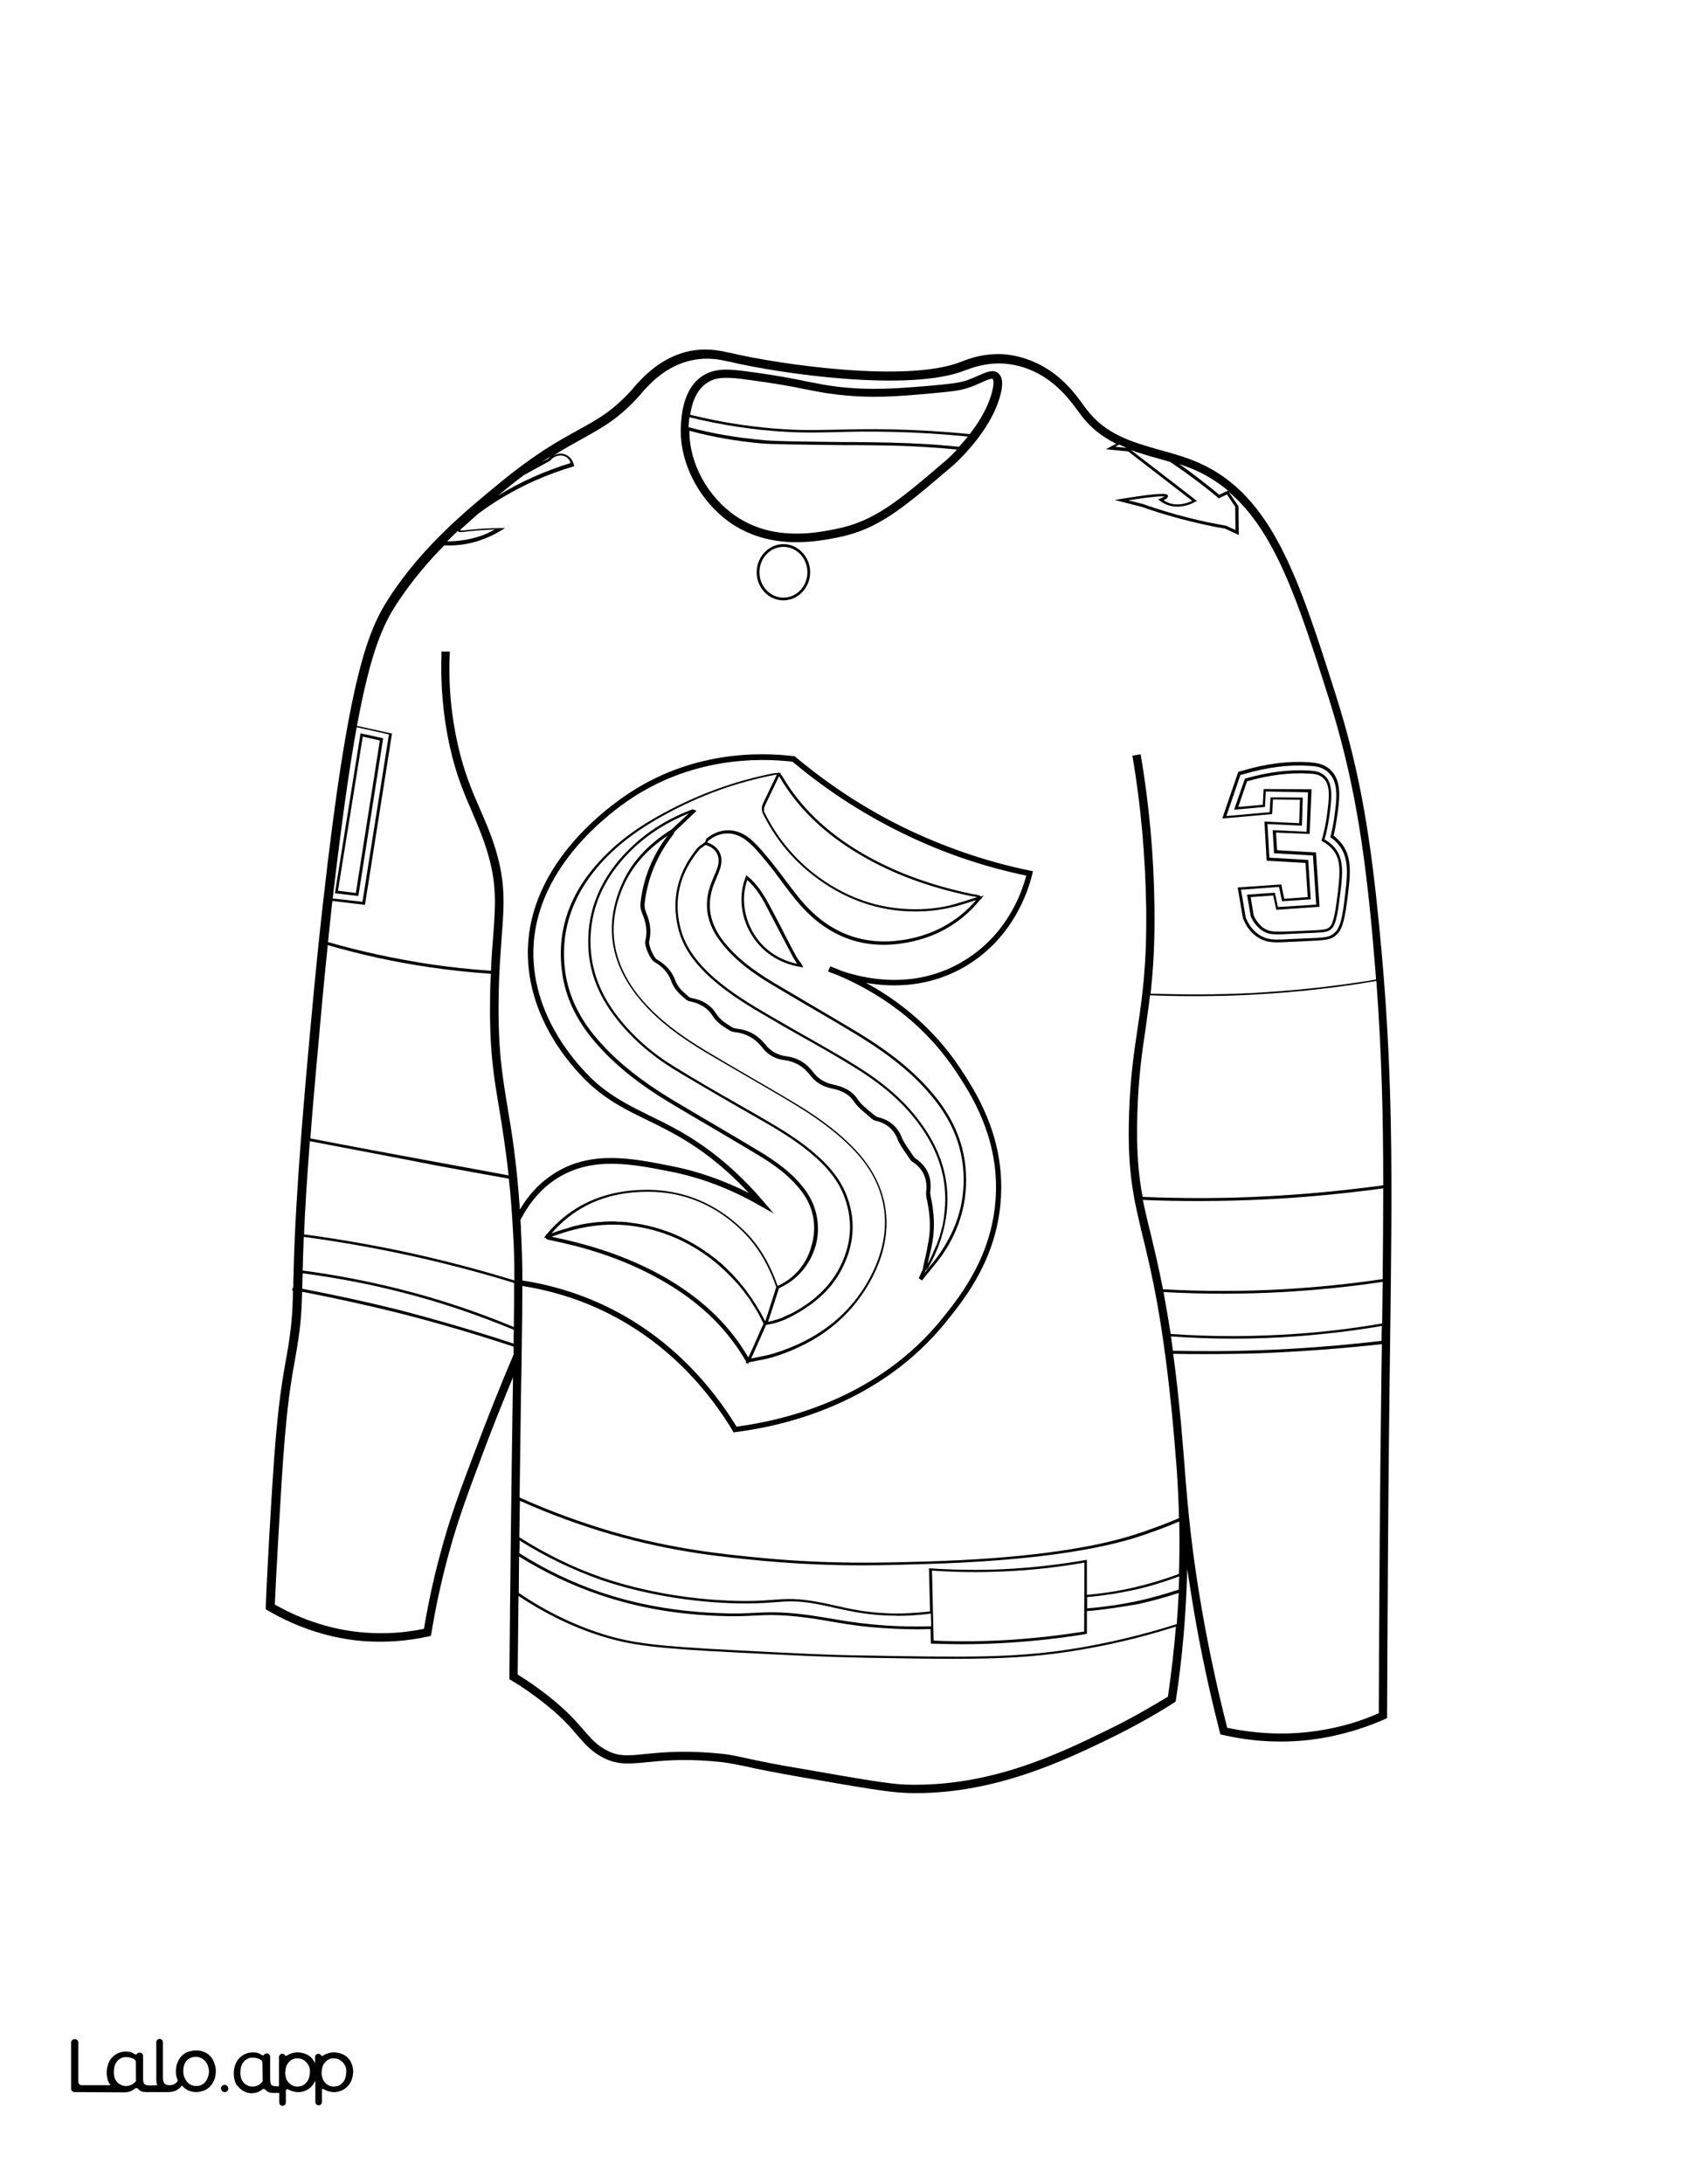 <?xml version="1.0" encoding="utf-8"?>
<!-- Generator: Adobe Illustrator 26.1.0, SVG Export Plug-In . SVG Version: 6.00 Build 0)  -->
<svg version="1.1" id="Layer_2" xmlns="http://www.w3.org/2000/svg" xmlns:xlink="http://www.w3.org/1999/xlink" x="0px" y="0px"
	 viewBox="0 0 612 792" style="enable-background:new 0 0 612 792;" xml:space="preserve">
<rect x="0" y="0" width="612" height="792" fill="#808080" stroke="none"/>
<style type="text/css">
	.st0{fill:#FFFFFF;}
	.st1{fill:#010101;}
</style>
<g id="black">
	<rect x="20.2" y="14.8" width="565.8" height="752.7"/>
</g>
<g id="color">
	<path class="st0" d="M132.4,328.1l-11.8-1.4c-0.1,0.5-0.1,1.1-0.2,1.6c-0.5,4.7-1,9.1-1.4,13.3c12.1,3.5,24.5,6.1,36.8,8
		c7.4,1.1,14.9,1.9,22.3,2.4c0.2-4.8,0.5-8.9,0.8-12.4c0.9-12,1.4-19.2-2.2-31c-1.6-5.3-3.5-9.6-5.4-14.1
		c-2.8-6.5-5.8-13.3-8.1-23.7c-2.5-11.2-3.5-22.9-3-34.6l3,0.1c-0.6,11.4,0.4,22.8,2.9,33.8c2.3,10.1,5.2,16.8,8,23.2
		c1.9,4.4,3.9,8.9,5.6,14.4c3.8,12.4,3.2,20.3,2.3,32.1c-0.4,6-1,12.8-1.1,21.9c-0.3,18.7,1.3,28,3.2,39.7
		c1.6,9.3,3.3,19.8,4.5,37.2c3.4-5.8,7.8-10.3,13.1-13.5c13.2-8,27.7-5.1,41.8-2.3c9.7,1.9,19.1,5.2,28.2,9.8c-2-2.1-4-4.1-6.1-6.1
		c-11.9-11.1-21.9-16-30.7-20.3c-6.8-3.3-13.2-6.4-19.6-11.9c-2.4-2-23.2-20.5-23.8-47.6c-0.7-30,24.3-50.6,35.1-58
		c23.5-16.3,48.6-16.1,61.4-14.5l0.3,0l0.2,0.2c13,10.9,27.3,20.1,42.6,27.2c13.6,6.3,27.9,11.1,42.6,14.1l1,0.2l-0.2,1
		c-1.6,6.6-7,22.9-23.6,33.1c-13.3,8.1-26.9,8.1-36.7,6.4c11.6,6.3,24.5,16.2,34.5,31.5c4.9,7.5,15.1,23,14.5,44.3
		c-0.6,23.1-13.1,38.6-19.9,47c-23.8,29.6-58.2,37.8-76.6,40.1l-0.6,0.1l-0.3-0.6c-8.4-14-23.8-33-49-44.4
		c-8.6-3.9-17.8-6.6-27.3-8.1c0,6.6-0.1,15.2-0.3,28.5l-0.2,11.3c-0.2,12.1-0.3,24.5-0.5,36.9c10.8,4.9,22.1,9,33.6,12.4
		c22.6,6.5,40.6,8.2,55.1,9.6c24,2.2,41.9,1.7,59.3,1.2c32.4-1,57.4-4.2,74.4-9.5c5.7-1.8,11.4-3.9,16.8-6.2
		c-0.1-5.9-0.4-11.7-0.8-17.5c0-0.5-0.1-0.9-0.1-1.4c-0.4-4.9-0.8-10-1.3-15.5c-3.5-37.1-7.8-55-11-68c-3.2-13.4-5.6-23-4.9-44
		c0.4-13.4,1.8-22.5,3.1-31.3c1.7-11.3,3.4-23.1,3.1-44c-0.3-18.3-1.9-36.8-5-54.8l3-0.5c3.1,18.2,4.8,36.8,5,55.3
		c0.2,13.5-0.5,23.3-1.4,31.5c12.1,0.4,24.3,0.4,36.4-0.2c15.2-0.8,30.4-2.4,45.4-4.9c-0.4-5.8-1-11.8-1.5-18
		c-2.9-30.6-6.6-55.5-15.8-84.5c-10.8-34-19.2-60.1-36.2-74.4l3.6,5.3l0.1,10.4l-4.9-2.3c-2.3-0.4-4.6-0.8-6.8-1.3
		c-7.9-1.7-15.8-3.9-23.5-6.6l-9.8-2.5l2.4-0.4c16.5-2.7,16.7-1.8,16.9-1.1c0.1,0.5-0.3,1-1.6,1.6c0.6,0.4,1.3,0.7,2,1
		c3.4,1.2,6.7,0,8.4-0.8l-23.2-17.9l-8.1-0.8l3.7-2c-4.8-2.4-9.2-5.6-12.9-10.6c-0.3-0.4-0.6-0.8-0.9-1.2
		c-2.7-3.7-7.7-10.6-16.2-14.5c-5-2.3-9.3-2.7-11.5-2.8c-6.3-0.2-11.1,1.7-13,2.4l-0.3,0.1c-20.1,8-67.3,1.2-85.7-3.2l-0.2,0
		c-2.5-0.6-7.2-1.7-13-0.5c-9.6,1.9-15.7,8.8-18.6,12.1l-0.3,0.4c-7.5,8.5-13.4,11.7-20.7,15.8c-3.2,1.8-6.8,3.7-11,6.4
		c1.5-0.9,3.4-1.1,4.9-0.3c2,1,2.6,3,2.7,3.6l0.1,0.5l-0.5,0.1c-4.7,1.4-9.3,3.1-13.8,5.1c-8.3,3.7-15.5,8.2-20.4,11.9
		c-2.1,1.8-4.2,3.7-6.4,5.7c-0.1,0.2-0.2,0.4-0.2,0.5c0.3,0,0.9-0.1,1.7-0.1c0.5-0.1,1.1-0.1,1.8-0.2c3.7-0.4,7.3-0.6,10.9-0.6
		l1.8,0l-1.5,0.9c-2.4,1.5-4.9,2.6-7.5,3.5c-3.7,1.3-7.6,1.9-11.6,1.9c-0.5,0-1,0-1.5,0c-6,6.1-11.9,13.1-17.1,21
		c-4.8,7.4-9.4,16.7-14.5,44.4l12.7,2.8L132.4,328.1z M449.2,279.9l1.7-0.5c8.5-2.5,16.6-3.5,24-3c2.5,0.2,5.4,0.5,7.8,2.8
		c4.2,4,3.3,10.5,2.3,17.4c-0.3,2.1-0.7,4.3-1.2,6.4c1,0.8,1.9,1.7,2.7,2.6c4.3,5.3,3.4,11.9,2.1,21.8c-1,7.6-2.1,10-3.7,11.5
		c-2.2,2-3.6,2-11.8,2.4l-4.5,0.2c-2.1,0.1-3.7,0.2-5,0.2c-2.8,0-4.8-0.3-7.1-1.7c-2.4-1.5-4.2-3.7-5.4-6.6l-0.2-0.4l-1.9-11.2
		l15.8-1.1l1.1,5.2l8.5-0.6l-0.8-12.4l-14.1-0.8l-0.8-14.2l12.6,0.6l0.3-8.5l-9.8-0.1l-0.3,5.3l-18.1,1.6L449.2,279.9z M284.2,217.7
		c-5.4,0-9.7-4.6-9.7-10.2s4.4-10.2,9.7-10.2s9.7,4.6,9.7,10.2S289.5,217.7,284.2,217.7z M247,154.5c0.2-3.3,0.6-13.3,7.7-18.1
		c4.8-3.2,10.4-2.5,16.4-1.7c10.7,1.4,16.7,2.6,21.5,3.6c3.7,0.7,6.8,1.4,11,1.9c12.6,1.5,22.8,0.6,34.6-0.4
		c6.3-0.6,9.4-0.9,12.3-1.8c1.6-0.6,3.1-1.2,4.4-1.8c3-1.3,5.4-2.4,7.2-0.9c1.5,1.2,1.8,3.4,1.1,6.8c-3.2,14.4-17.5,26.8-18.2,27.3
		c-17.6,15-26.4,22.6-41.2,25.5c-3.5,0.7-8.8,1.7-14.9,1.7c-7.3,0-15.7-1.5-23.6-6.8C253.7,181.8,246.3,167.7,247,154.5z"/>
	<path class="st0" d="M336.6,567.1c-7.6,0.2-15.4,0.5-23.7,0.5c-10.6,0-22.2-0.4-35.7-1.6c-14.6-1.4-32.7-3.1-55.3-9.6
		c-11.4-3.3-22.5-7.4-33.3-12.2c-0.1,4.4-0.1,8.8-0.2,13.2c9.5,6.1,19.6,11,29.9,14.6c6.4,2.2,23.6,7.5,46.2,8.4
		c7.6,0.3,12.3,0,16-0.3c5.1-0.4,8.9-0.6,16.3,0.8c2.1,0.4,4.1,0.8,6.2,1.3c5.4,1.2,11,2.5,19.1,2.8c5.1,0.2,10.2-0.1,15.3-0.7
		l-0.4-15.6l0.5,0c8.8,0.6,17.7,0.7,26.5,0.3c9.9-0.5,19.9-1.6,29.7-3.3l0.6-0.1l0,12.7c5.8-0.5,11.5-1.4,17.2-2.7
		c5.5-1.3,10.9-2.9,16.2-4.9c0-1.2,0.1-2.5,0.1-3.7c0.1-5.1,0.1-10.2,0-15.3c-5.4,2.3-11,4.3-16.6,6.1
		C394.2,562.9,369.1,566.1,336.6,567.1z"/>
	<path class="st0" d="M267,187.2c13.5,9.1,28.9,6.1,36.3,4.6c14-2.8,22.6-10.1,39.8-24.8c0.1,0,1.7-1.5,4.1-4
		c-3.3-0.3-6.7-0.6-10-0.8c-9.9-0.7-16.9-0.7-27.4-0.8l-3.7,0c-17.4-0.2-26.1-0.3-29.8-0.6c-8.9-0.8-17.7-2.3-26.2-4.6
		C250,167.9,256.7,180.2,267,187.2z"/>
	<path class="st0" d="M285.6,155.7c6.8,0.4,11.9,0.2,17.8,0.1c5.4-0.1,11.6-0.3,20.3-0.1c9.4,0.2,18.9,0.8,28.1,1.7
		c3.5-4.5,7-10.2,8.3-16.2c0.6-2.6,0.2-3.6,0-3.8c-0.4-0.3-2.6,0.6-4.1,1.3c-1.3,0.6-2.9,1.3-4.7,1.9c-3.2,1.1-6.5,1.4-13,2
		c-12,1.1-22.3,2-35.2,0.4c-4.3-0.5-7.5-1.2-11.2-1.9c-4.8-1-10.7-2.1-21.3-3.5c-2.8-0.4-5.2-0.6-7.2-0.6c-2.8,0-5,0.5-7,1.9
		c-4,2.7-5.5,7.7-6,11.5C262.2,153.3,274,155.1,285.6,155.7z"/>
	<path class="st0" d="M305.9,160.3l3.7,0c10.6,0.1,17.6,0.2,27.5,0.8c3.6,0.2,7.2,0.6,10.8,0.9c1-1.1,2.1-2.3,3.2-3.7
		c-9-0.9-18.2-1.5-27.4-1.7c-8.7-0.2-14.8-0.1-20.3,0.1c-5.9,0.1-11.1,0.3-17.9-0.1c-11.6-0.6-23.5-2.4-35.4-5.3
		c-0.2,1.3-0.2,2.5-0.3,3.2c0,0.1,0,0.3,0,0.4c8.5,2.3,17.4,3.8,26.3,4.6C279.9,160,288.6,160.1,305.9,160.3z"/>
	<path class="st0" d="M434.9,435.5c-6.8,0-13.5-0.1-20.3-0.4c0.8,3.9,1.7,7.8,2.8,12.1c1.3,5.5,2.9,12,4.5,20.3
		c14.4,0.8,29.1,0.8,43.5,0c12-0.7,24.2-1.9,36.2-3.7c0.1-11.7,0.2-22.5,0.2-32.9c-14.1,1.9-28.5,3.3-42.7,4
		C451.1,435.3,443,435.5,434.9,435.5z"/>
	<path class="st0" d="M447.2,485.4c-7.5,0-14.9-0.3-22.4-0.8c0.2,1.7,0.5,3.4,0.7,5.2c10.4,0.2,21,0.2,31.4-0.2
		c14.8-0.5,29.7-1.7,44.3-3.4c0-1.8,0-3.6,0.1-5.4c-10,1.7-20.1,2.9-30.2,3.7C463.2,485.1,455.2,485.4,447.2,485.4z"/>
	<polygon class="st0" points="129.1,323.8 137.8,268.5 131.6,267.1 122.6,323 	"/>
	<path class="st0" d="M131.5,327l9.6-60.7l-11.7-2.6c-2.7,14.8-5.5,34.7-8.7,62.1L131.5,327z M139,267.7l-9,57.2l-8.5-1l9.3-58
		L139,267.7z"/>
	<path class="st0" d="M443.9,469.1c-7.3,0-14.6-0.2-21.8-0.6c0.8,4.5,1.7,9.5,2.6,15.2c15.4,1.1,31,1,46.4-0.1
		c10.1-0.7,20.3-2,30.3-3.7c0.1-5.2,0.1-10.2,0.2-15.1c-11.9,1.8-24.1,3-36.1,3.7C458.3,468.9,451.1,469.1,443.9,469.1z"/>
	<path class="st0" d="M408.7,162.4c-0.9-0.4-1.8-0.8-2.7-1.2l-1.4,0.8L408.7,162.4z"/>
	<path class="st0" d="M475.1,302.4l-12.2-0.5l0.4,6.4l14.1,0.8l1.3,19.7l-15.7,1.1l-1.1-5.2l-8.2,0.6l1.1,6.6
		c0.9,2.1,2.2,3.7,3.9,4.8c2.1,1.3,3.9,1.2,9.9,1l4.5-0.2c7.4-0.3,8.2-0.4,9.3-1.4c0.4-0.4,1.5-1.4,2.5-9.1c1.3-10,1.8-15-1.3-18.8
		c-1-1.2-2.3-2.3-3.8-3.1l-0.4-0.2l0.1-0.4c0.8-2.7,1.4-5.5,1.8-8.3c0.8-6.1,1.6-11.4-1.2-14c-1.4-1.4-3.3-1.6-5.3-1.7
		c-6.8-0.4-14.4,0.5-22.4,2.8l-3.2,9.3l8.9-0.8l0.3-5.7l17.4,0.1L475.1,302.4z"/>
	<path class="st0" d="M200.2,165.2c-1.2,0.7-2.4,1.5-3.7,2.4l2.4-1.3C199.3,165.8,199.7,165.5,200.2,165.2z"/>
	<path class="st0" d="M173.9,194.5c1.9-0.6,3.8-1.5,5.6-2.5c-3,0.1-6,0.3-8.9,0.6c-0.7,0.1-1.3,0.1-1.8,0.2
		c-1.9,0.2-2.4,0.3-2.7-0.3c-1.3,1.2-2.6,2.5-3.9,3.8C166.2,196.3,170.1,195.7,173.9,194.5z"/>
	<path class="st0" d="M207,167.9c-0.2-0.7-0.8-1.9-2-2.4c-1.7-0.8-4-0.2-5.4,1.5l-0.1,0.1l-9.5,5.2c-2,1.5-4.2,3.2-6.5,5.1
		c-1,0.8-1.9,1.6-3,2.4c3.9-2.4,8.4-4.8,13.1-6.9C197.9,171,202.4,169.3,207,167.9z"/>
	<path class="st0" d="M453.8,360.7c-7,0.4-14.1,0.5-21.2,0.5c-5.1,0-10.3-0.1-15.4-0.3c-0.5,4.3-1.1,8.2-1.6,12
		c-1.3,8.7-2.6,17.7-3,30.9c-0.4,13.5,0.4,22.1,1.9,30.2c14.8,0.6,29.8,0.6,44.6-0.2c14.2-0.7,28.6-2.1,42.7-4
		c0-25.7-0.6-48.5-2.5-74.1C484.2,358.3,468.9,359.9,453.8,360.7z"/>
	<path class="st0" d="M442.3,179.4l3.2-1.5c-3.4-2.8-7.1-5.2-11.2-7.1c-2.1-1-4.3-1.8-6.5-2.5c0.7,0.5,1.5,1,2.2,1.5
		C434.2,172.9,438.3,176.1,442.3,179.4z"/>
	<ellipse class="st0" cx="284.2" cy="207.5" rx="8.7" ry="9.2"/>
	<path class="st0" d="M433.7,181.9c-1.5,0.9-5.6,2.7-9.9,1.3c-1.1-0.4-2.1-0.9-3-1.6l-0.7-0.5l0.8-0.3c0.8-0.4,1.3-0.6,1.5-0.8
		c-1-0.1-3.9,0-13.1,1.4l5.1,1.3c7.7,2.7,15.5,4.9,23.4,6.6c2.3,0.5,4.6,0.9,6.8,1.3l0.1,0l3.5,1.6l-0.1-8.5l-3-4.4l-3,1.4l-0.2-0.2
		c-4-3.4-8.3-6.6-12.6-9.7c-1.6-1.1-3.2-2.2-4.8-3.3c-1.4-0.4-2.8-0.8-4.2-1.2c-3.3-0.9-6.7-1.9-10-3.1l24,18.5L433.7,181.9z"/>
	<path class="st0" d="M472.3,299.4l-12.5-0.6l0.7,12.2l14.1,0.8l0.9,14.3l-10.4,0.7l-1.1-5.2l-13.8,1l1.7,10l0.1,0.3
		c1.1,2.7,2.8,4.8,5,6.2c2.1,1.3,4,1.6,6.6,1.6c1.3,0,2.9-0.1,4.9-0.2l4.6-0.2c7.8-0.3,9.2-0.4,11.1-2.1c1.4-1.3,2.5-3.5,3.4-10.8
		c1.2-9.6,2.1-16-1.9-21c-0.8-1-1.7-1.9-2.8-2.6l-0.3-0.2l0.1-0.3c0.5-2.2,1-4.4,1.3-6.6c0.9-6.6,1.8-12.8-2-16.5
		c-2.1-2.1-4.8-2.4-7.1-2.5c-7.3-0.5-15.2,0.5-23.7,3l-1.2,0.3l-5.1,14.9l15.7-1.4l0.3-5.4l11.7,0.1L472.3,299.4z M459.2,287
		l-0.3,5.6l-11.2,1l3.9-11.2l0.2-0.1c8.3-2.4,16-3.3,23-2.9c2.1,0.1,4.3,0.4,5.9,2c3.1,3,2.4,8.5,1.5,14.9c-0.4,2.7-0.9,5.4-1.7,8.1
		c1.5,0.8,2.8,1.9,3.8,3.1c3.5,4.4,2.8,10.1,1.5,19.6c-1,8.1-2.2,9.1-2.8,9.7c-1.4,1.3-2.5,1.3-10,1.6l-4.5,0.2
		c-2,0.1-3.6,0.2-4.9,0.2c-2.6,0-4-0.3-5.6-1.3c-1.8-1.2-3.3-3-4.3-5.3l0-0.1l-1.3-7.7l10.1-0.7l1.1,5.2l13.9-0.9l-1.2-17.8
		l-14.1-0.8l-0.5-8.4l12.3,0.6l0.5-14.3L459.2,287z"/>
	<path class="st0" d="M145.6,467.6c13.9,3.5,27.6,8.1,40.8,13.6c0.1-6.7,0.1-11.8,0.1-16c-13.3-4.1-26.9-7.6-40.5-10.5
		c-11.8-2.5-23.8-4.6-35.8-6.2c-0.2,4.9-0.3,8.9-0.4,12.2C121.8,462.3,133.8,464.6,145.6,467.6z"/>
	<path class="st0" d="M243.1,424.8c-13.7-2.7-27.8-5.5-40.4,2.1c-5.8,3.5-10.5,8.8-13.9,15.5c0.1,1.2,0.2,2.5,0.2,3.8
		c0.3,6.3,0.5,11,0.5,18.1c9.8,1.5,19.2,4.3,28.1,8.3c25.4,11.5,40.9,30.5,49.6,44.7c18.3-2.4,51.6-10.6,74.7-39.3
		c6.6-8.2,18.8-23.4,19.4-45.8c0.6-20.7-9.4-35.9-14.2-43.2c-12.5-19.1-29.6-29.6-43-35.3c-1.9-0.7-3.2-1.2-3.7-1.5l0.8-1.8
		c1.2,0.5,2.4,0.9,3.7,1.5c7.9,2.8,26.8,7.5,44.9-3.6c15.3-9.3,20.7-24,22.5-30.8c-14.5-3-28.6-7.7-42-14
		c-15.4-7.2-29.8-16.4-42.8-27.3c-12.7-1.5-37-1.5-59.8,14.2c-10.5,7.3-34.9,27.4-34.2,56.4c0.6,26.1,20.8,44.1,23.1,46.1
		c6.2,5.3,12.5,8.4,19.2,11.7c8.9,4.3,19,9.3,31.2,20.6c3.5,3.3,6.9,6.8,10,10.5l3.7,4.3l-5-2.8C265.3,431.2,254.4,427,243.1,424.8z
		 M291.1,432.4c-4.6-6.2-10.7-10.4-16.6-13.9c-5-3-10.1-6-15-8.9c-5.5-3.2-11.1-6.5-16.6-9.8c-10.8-6.5-18.8-12.9-25.4-20.1
		c-7.9-8.6-12.3-17.5-13.6-27.2c-1.8-13.3,1.7-25.6,10.5-36.6c6.5-8.1,14.8-14.9,26.4-21.1c12.7-6.9,26.1-11.7,39.8-14.4
		c0.4-0.1,0.9-0.1,1.3-0.1c0.1,0,0.2,0,0.3,0l0.2-0.3l0.3,0.3l0.6,0l-0.2,0.4c0.2,0.2,0.5,0.4,0.6,0.6c6.5,11.2,16,20.4,29.1,28.1
		c11.5,6.7,24.4,11.5,39.5,14.7c0.4,0.1,0.8,0.2,1.2,0.2c0.6,0.1,1.2,0.2,1.8,0.4c0.2,0.1,0.4,0.2,0.5,0.4l1.1-0.4l-0.9,1.1l0.1,0.2
		l-0.4,0.1c-7.2,8.9-16.8,14.3-28.6,16c-14.2,2.1-26.5-2.5-36.5-13.6c-2.6-2.9-4.9-6-7.2-9.1c-1.5-2-3-4.1-4.6-6
		c-2.4-2.9-4.7-5.9-7.5-8.2c-4.5-3.9-10-4-14.5-0.2c-0.1,0.1-0.1,0.3-0.2,0.5c2.1,0.7,3.6,1.9,4.4,3.5c0.9,1.6,0.9,3.6,0.3,5.8
		c-0.4,1.2-0.9,2.4-1.4,3.6c-0.5,1.3-1.1,2.5-1.5,3.9c-1.9,6.4-0.8,12.2,3.3,18c5.3,7.2,12.4,12,18.6,15.8c4.4,2.6,8.9,5.2,13.2,7.8
		c6,3.5,12.1,7.1,18.1,10.7c11.6,7.1,20.1,14,26.6,21.7c7.3,8.6,11.2,17.5,12.1,27.3c1,11.3-1.9,21.9-8.5,31.5
		c-1.5,2.1-3.2,4.1-4.8,6.1c-0.8,0.9-1.5,1.8-2.2,2.7l-0.3,0.4l-1.2-0.8l1.4-3.1c0.2-1.1,0.5-2.2,0.7-3.3c0.6-2.4,1.1-5,1.5-7.4
		c0.8-4.7,0.5-9.7-0.8-15.4c-0.1-0.6-0.2-1.4-0.1-2.2c0.5-4.7-1.1-8.2-4.8-10.7c-0.4-0.2-0.9-0.7-1.2-1.2c-0.5-0.8-1-1.5-1.5-2.2
		c-1.1-1.6-2.3-3.3-3-5.2c-1.3-3.3-4.1-5.6-7.8-6.4c-0.5-0.1-1.1-0.4-1.5-0.8c-0.5-0.4-1-0.8-1.4-1.2c-1.8-1.5-3.7-3-5.1-5.1
		c-1.6-2.4-4.2-3.9-8.3-4.7c-3-0.6-5.7-2.3-7.5-4.7c-2.4-3.2-5.5-5-9.4-5.5c-3.3-0.4-6.1-2-8-4.6c-2.5-3.2-5.7-5-9.6-5.5
		c-1-0.1-1.7-0.3-2.3-0.7l-0.5-0.3c-2.1-1.3-4.2-2.7-5.7-5.1c-1.6-2.6-4.5-4.4-8.1-5.1c-0.6-0.1-1.2-0.4-1.7-0.9
		c-1.9-1.6-4.1-3.5-5.1-6.5c-1-2.8-3.1-5.2-6.1-6.9c-1.6-0.9-3.7-5.9-3.3-7.6c0.8-3.1,0.4-6.4-1.1-9.9c-0.6-1.4-0.8-2.7-0.6-4.2
		c1-8.7,4.3-16.9,9.8-24.1c-7.8,5.3-13.1,11.4-16.2,18.7c-6,13.9-4,27.2,5.8,39.5c7.1,8.8,16.3,15,24.4,19.9
		c5.5,3.3,11.2,6.6,16.7,9.8c4.8,2.8,9.7,5.6,14.5,8.5c6.9,4.1,15.7,9.8,23.1,17.7c12.4,13.3,14.5,29.7,5.9,46.2
		c-7.3,14-19.4,23.7-36,28.8c-2,0.6-4.1,1-6.2,1.4c-0.9,0.2-1.7,0.3-2.6,0.5l-0.2,0.7l-0.3-0.5l-0.6,0.1l0.2-0.6
		c-0.4-0.6-0.8-1.2-1.1-1.8c-0.9-1.4-1.8-2.9-2.8-4.2c-7.6-10.7-18.1-19.3-32.3-26.4c-10.4-5.2-21.9-9-35.3-11.7
		c-0.8-0.2-1.2-0.3-1.2-0.8l-0.7,0.1l0.7-0.9l0-0.3l0.2,0c7.8-9.4,18.2-14.8,30.8-16c15.5-1.5,29.1,3.2,40.4,14
		c5.7,5.4,9.8,12.2,12.7,20.6c6-2.7,10.5-7.9,12.2-14.3C296.5,445,295.2,438,291.1,432.4z M291.4,350.8l-1.1-0.2
		c-7.9-1.3-14.3-5.7-18.1-12.4c-3.6-6.3-4.2-13.9-1.7-20.2l0.3-0.6l0.5,0.4c3.5,2.9,5.8,6.7,7.6,10c1.9,3.6,3.9,7.3,5.7,10.9
		c1.3,2.6,2.7,5.2,4.1,7.8c0.4,0.7,0.8,1.4,1.4,2.1c0.3,0.4,0.5,0.7,0.8,1.2L291.4,350.8z"/>
	<path class="st0" d="M157.9,421.3c8.9,1.6,17.8,3.3,26.6,4.9c-1.1-10.2-2.3-17.5-3.4-24.2c-2-11.9-3.6-21.2-3.3-40.2
		c0-3.1,0.1-6,0.3-8.7c-7.5-0.5-15-1.3-22.4-2.4c-12.4-1.8-24.7-4.5-36.8-8c-1.6,15.5-2.8,28.9-4.3,46c-0.8,9-1.5,17-2,24.1
		C127.5,415.7,142.8,418.5,157.9,421.3z"/>
	<path class="st0" d="M287.7,347.1c-1.4-2.6-2.7-5.2-4.1-7.8c-1.9-3.6-3.8-7.3-5.7-10.9c-1.6-3.1-3.7-6.5-6.8-9.3
		c-2.1,5.9-1.4,12.8,1.9,18.7c3.4,6.1,9.2,10.2,16.2,11.7c0,0-0.1-0.1-0.1-0.1C288.6,348.5,288.1,347.8,287.7,347.1z"/>
	<path class="st0" d="M186.3,487.2c0-1.7,0-3.4,0.1-5c-13.3-5.5-27.1-10.2-41.1-13.7c-11.6-3-23.6-5.2-35.5-6.8
		c0,1.2-0.1,2.3-0.1,3.3c0,0.8,0,1.6-0.1,2.3c11.5,2.2,23.1,4.7,34.4,7.5C158.2,478.5,172.4,482.6,186.3,487.2z"/>
	<path class="st0" d="M0,0v792h612V0H0z M504.3,486.4l-0.2,15.5c-0.5,39.1-0.7,79.5-0.9,120.1l0,1l-0.9,0.4
		c-6.3,2.8-13,4.9-19.8,6.3c-5.9,1.2-11.9,1.8-17.9,1.8c-7,0-14-0.8-21-2.4l-0.9-0.2l-0.2-0.9c-3.7-14.4-6.9-29.2-9.4-44
		c-0.9-5.4-1.7-10.4-2.4-15c-0.4,15.8-1.7,31.7-4.1,47.3l-0.1,0.7l-0.6,0.4c-7.2,4.6-14.8,8.8-22.5,12.6
		c-16.7,8.1-41.7,20.2-71.2,20.2c-1.2,0-2.5,0-3.7-0.1c-6.2-0.2-16.6-2-37.3-5.6c-10.8-1.9-16.8-3.1-20.7-4c-4.9-1-7.1-1.5-12.4-1.9
		c-11-0.9-18.3-0.1-23.6,0.4c-6.9,0.7-11.5,1.1-17.5-2.7c-3.3-2.1-5.1-4.3-7.5-7c-2.6-3.1-5.9-6.9-12.7-12.2
		c-3.6-2.8-7.4-5.5-11.3-7.8l-0.7-0.4l0-0.9c0.3-34.6,0.7-68.9,1.2-101.9l0.1-6.7c-3.9,9.4-7.7,18.9-11.2,28.3
		c-5.4,14.4-9,24-12.5,37.1c-2.4,9-4.4,18.2-5.9,27.4l-0.2,1l-1,0.2c-7.6,1.7-15.4,2.2-23.1,1.7c-12.2-0.9-24.2-4.8-35-11.1
		l-0.8-0.5l0-0.9c0.3-6.8,0.6-13.6,1-20.3l0.3-5.5c1.7-29.3,2.7-45.5,5.9-63c2.2-12,2.5-17.1,2.7-25.8c-0.1,0-0.2,0-0.3-0.1l0.2-1
		c0.1,0,0.1,0,0.2,0c0-0.6,0-1.2,0-1.8c0-1.1,0.1-2.3,0.1-3.6c0,0,0,0,0,0l0-0.2c0.3-12,1.1-31.7,4.7-72.8c2-22.2,3.4-38.2,5.9-60.4
		c9.3-83.1,16.4-99.6,24.1-111.4c12.1-18.7,28.3-31.9,40.1-41.6c13-10.7,21.6-15.4,28.5-19.2c7.4-4.1,12.7-7,19.9-15.1l0.3-0.4
		c2.9-3.3,9.6-10.9,20.2-13.1c6.4-1.3,11.8,0,14.3,0.6l0.2,0c18.1,4.3,64.5,11,83.9,3.3l0.3-0.1c2-0.8,7.2-2.9,14.2-2.7
		c2.4,0.1,7.2,0.6,12.6,3.1c9.3,4.2,14.6,11.6,17.4,15.5c0.3,0.4,0.6,0.8,0.9,1.2c7,9.4,16.7,12.1,26.9,15c4.8,1.3,9.7,2.7,14.4,4.8
		c26.3,11.9,35.9,41.9,49.1,83.4c9.4,29.3,13,54.3,16,85.1C505.5,388.4,505.1,425.3,504.3,486.4z"/>
	<path class="st0" d="M282.6,467.1l-3.4,10.5l-0.6,1.7c0.1,0,0.2,0,0.4-0.1c0.2,0,0.4-0.1,0.6-0.1c0.3-0.1,0.5-0.1,0.8-0.2
		c0.2-0.1,0.4-0.1,0.6-0.2c0.3-0.1,0.5-0.2,0.8-0.2c0.2-0.1,0.4-0.1,0.6-0.2c0.3-0.1,0.5-0.2,0.8-0.3c0.2-0.1,0.4-0.1,0.5-0.2
		c0.3-0.1,0.5-0.2,0.8-0.4c0.2-0.1,0.3-0.2,0.5-0.2c0.3-0.1,0.6-0.3,0.9-0.4c0.2-0.1,0.3-0.2,0.5-0.2c0.3-0.2,0.7-0.3,1-0.5
		c0.1-0.1,0.3-0.1,0.4-0.2c0.5-0.3,0.9-0.5,1.4-0.8c6.9-4,11.8-8.9,15.1-14.9c4.5-8.4,5.3-17,2.2-25.7c-2.1-6-6.1-11.2-12.9-16.8
		c-6.1-5-13-9-19.7-12.8l-5.8-3.3c-7.9-4.6-16.1-9.3-24-14.1c-8-5-14.9-11-20.4-18c-7.1-9-10.5-18.4-10.3-28.8
		c0.1-9.7,3.4-18.8,9.7-27c1.7-2.2,3.5-4.2,5.5-6.1c5.9-5.8,13.1-10.4,21.5-13.7c0.3-0.1,0.7-0.3,1-0.4c0.2-0.1,0.4,0,0.6,0.1
		c0.1,0,0.1,0,0.2,0.1l0.8,0.3l-8,7.6c0,0.1-0.1,0.2-0.1,0.3c-0.1,0.3-0.3,0.6-0.5,0.9c-5.7,7.3-9.1,15.5-10.2,24.4
		c-0.2,1.3,0,2.5,0.5,3.7c1.6,3.7,1.9,7.1,1.1,10.5c-0.3,1.3,1.6,5.8,2.8,6.5c3.2,1.8,5.5,4.4,6.6,7.4c0.9,2.6,2.6,4.1,4.8,6
		c0.4,0.3,0.8,0.6,1.2,0.6c4,0.7,7,2.6,8.8,5.5c1.4,2.2,3.3,3.5,5.4,4.8l0.5,0.3c0.4,0.3,1,0.4,1.8,0.5c4.2,0.5,7.6,2.4,10.3,5.8
		c1.8,2.3,4.4,3.8,7.4,4.2c4.2,0.5,7.5,2.5,10,5.9c1.7,2.2,4.1,3.7,6.9,4.3c2.7,0.6,6.7,1.7,9,5.2c1.3,2,3.1,3.4,4.9,4.9
		c0.5,0.4,1,0.8,1.5,1.2c0.3,0.3,0.8,0.5,1.1,0.6c4,0.9,7,3.4,8.5,7c0.7,1.9,1.9,3.5,2.9,5c0.5,0.7,1,1.5,1.5,2.2
		c0.2,0.3,0.5,0.6,0.9,0.9c4,2.7,5.8,6.7,5.2,11.7c-0.1,0.7,0,1.3,0.1,1.8c1.3,5.8,1.5,11,0.8,15.8c-0.4,2.5-1,5.1-1.6,7.5
		c-0.1,0.4-0.2,0.9-0.3,1.3c0.2-0.3,0.3-0.6,0.5-0.9c0.2-0.4,0.4-0.8,0.6-1.2c0.2-0.4,0.4-0.9,0.6-1.3c0.2-0.4,0.4-0.8,0.5-1.2
		c0.2-0.4,0.4-0.9,0.6-1.3c0.2-0.4,0.3-0.8,0.5-1.1c0.2-0.5,0.3-0.9,0.5-1.4c0.1-0.4,0.3-0.7,0.4-1.1c0.2-0.5,0.3-1,0.4-1.4
		c0.1-0.3,0.2-0.7,0.3-1c0.1-0.5,0.2-1,0.4-1.5c0.1-0.3,0.2-0.6,0.2-0.9c0.1-0.6,0.2-1.1,0.3-1.7c0-0.3,0.1-0.5,0.1-0.8
		c0.1-0.8,0.2-1.6,0.3-2.5c1.1-11.3-2.1-21.7-9.7-31.9c-5.7-7.6-13.3-14.2-23.9-20.6c-6.3-3.9-12.9-7.6-19.3-11.2
		c-3.6-2-7.1-4-10.6-6.1c-7.3-4.2-14.4-8.5-20.7-14c-6.9-6.1-10.9-12-12.5-18.7c-2.5-10.5-0.2-20.2,6.9-28.9
		c0.6-0.7,1.4-1.2,2.1-1.7c0.3-0.2,0.6-0.4,0.8-0.6c0-0.1,0-0.1,0.1-0.2c0.1-0.4,0.2-0.8,0.5-1.1c4.9-4,10.9-3.9,15.8,0.2
		c2.8,2.4,5.2,5.4,7.6,8.3c1.6,2,3.2,4.1,4.7,6.1c2.3,3,4.6,6.2,7.1,9c9.7,10.9,21.7,15.3,35.6,13.3c10.9-1.6,20-6.5,26.9-14.5
		c-0.3,0.1-0.5,0.2-0.8,0.2c-1.8,0.6-3.6,1.2-5.4,1.7c-0.6,0.2-1.3,0.4-1.9,0.5c-4.4,1.1-8.9,1.7-13.7,1.7c-0.1,0-0.2,0-0.3,0
		c-13.5,0-26.1-4.5-37.4-13.4c-7.5-5.9-13.5-13.3-17.8-22c-0.8-1.7-0.4-3,0.2-4.2l4.8-10c-0.3,0-0.6,0-0.9,0.1
		c-13.6,2.6-26.9,7.4-39.5,14.3c-11.4,6.2-19.7,12.8-26.1,20.9c-8.5,10.8-12,22.9-10.3,35.9c1.3,9.5,5.6,18.2,13.4,26.6
		c6.5,7.1,14.5,13.4,25.2,19.9c5.5,3.3,11.1,6.6,16.6,9.8c4.9,2.9,10,5.9,15,8.9c6,3.6,12.2,7.9,16.9,14.2
		c4.3,5.9,5.7,13.2,3.8,20.2C293.8,458.8,289.1,464.2,282.6,467.1z"/>
	<path class="st0" d="M457,490.7c-6.6,0.2-13.2,0.3-19.8,0.3c-3.9,0-7.7,0-11.6-0.1c1,7.2,1.9,15.4,2.8,24.8
		c0.5,5.5,0.9,10.6,1.3,15.5c0,0.5,0.1,0.9,0.1,1.4h0c0,0,0,0,0,0c1.2,15.2,2.5,29.7,6.2,51c2.5,14.4,5.6,28.8,9.2,42.9
		c12.3,2.6,24.7,2.8,36.8,0.4c6.2-1.2,12.4-3.1,18.2-5.7c0.1-40.3,0.4-80.4,0.9-119.2l0.2-14.6C486.6,489,471.8,490.1,457,490.7z"/>
	<path class="st0" d="M186.3,488.3c-13.9-4.6-28.2-8.8-42.5-12.4c-11.3-2.8-22.8-5.3-34.2-7.5c-0.2,8.6-0.6,13.8-2.8,25.8
		c-3.2,17.4-4.1,33.5-5.8,62.7l-0.3,5.5c-0.4,6.4-0.7,12.9-1,19.4c10.1,5.8,21.5,9.4,32.9,10.2c7.1,0.5,14.2,0.1,21.2-1.4
		c1.5-8.9,3.4-17.9,5.8-26.7c3.5-13.3,7.1-22.9,12.6-37.4c4.4-11.7,9.1-23.6,14.1-35.3C186.3,490.3,186.3,489.3,186.3,488.3z"/>
	<path class="st0" d="M389,598.7c-13.6,2.2-26.5,2.8-43.3,2.8c-9.2,0-19.6-0.2-32-0.4c-14.6-0.3-25.3-0.8-46.6-1.9
		c-29.5-1.5-38.1-2.6-48.8-5.9c-10.6-3.3-20.7-8.3-30.2-14.6c-0.1,9.5-0.2,19-0.3,28.5c3.8,2.3,7.4,4.9,10.9,7.6
		c7,5.5,10.4,9.5,13.1,12.6c2.3,2.6,3.9,4.6,6.8,6.4c5.1,3.3,8.8,2.9,15.5,2.2c5.4-0.5,12.8-1.3,24.1-0.4c5.5,0.4,8,0.9,12.8,2
		c4.1,0.9,9.8,2.1,20.6,3.9c20.6,3.6,31,5.4,36.9,5.6c30.4,1,55.3-11,73.5-19.9c7.4-3.6,14.7-7.7,21.7-12c1.2-8.4,2.2-16.9,2.9-25.4
		C414.4,593.7,401.8,596.7,389,598.7z"/>
	<path class="st0" d="M112.4,413.8c-1.1,14.6-1.8,25.5-2.1,33.8c12,1.6,24.1,3.7,36,6.2c13.5,2.9,27,6.4,40.3,10.5
		c0-7-0.1-11.7-0.5-17.8c-0.4-7.4-0.9-13.7-1.5-19.1c-8.9-1.6-17.9-3.2-26.9-4.9C142.6,419.5,127.4,416.7,112.4,413.8z"/>
	<path class="st0" d="M394.3,584.2l0,8.2l-0.4,0.1c-9,1.5-18.1,2.5-27.1,3.1c-5.9,0.4-11.9,0.6-17.9,0.6c-3.6,0-7.1-0.1-10.7-0.2
		l-0.5,0l-0.1-5.3c-1.5,0-2.9,0.1-4.4,0.1c-5.7,0-11.5-0.3-17.2-0.8c-6.5-0.6-10.8-1.4-15-2.1c-3.2-0.6-6.5-1.1-10.6-1.6
		c-7.9-0.9-11.8-0.7-16.4-0.5c-3.6,0.2-7.6,0.4-14.2,0.1c-6.4-0.3-23.3-1.1-42.5-7.7c-10-3.4-19.8-8.1-29-13.8
		c0,4.4-0.1,8.8-0.1,13.2c9.5,6.5,19.7,11.5,30.4,14.9c10.5,3.3,19.2,4.4,48.5,5.9c21.4,1.1,32.1,1.7,46.7,1.9
		c34.9,0.6,54.1,1,75.2-2.4c12.8-2,25.6-5.1,37.9-9c0.3-3.8,0.5-7.5,0.7-11.3c-4.8,1.6-9.6,2.9-14.5,4
		C406.8,582.7,400.6,583.7,394.3,584.2z"/>
	<path class="st0" d="M394.4,579.1l0,4.1c6.2-0.5,12.3-1.4,18.4-2.7c5-1.1,9.9-2.5,14.8-4.1c0.1-1.6,0.1-3.2,0.2-4.8
		c-5.2,1.9-10.5,3.6-15.9,4.8C406,577.7,400.2,578.6,394.4,579.1z"/>
	<path class="st0" d="M322.1,585.8c-8.1-0.3-13.8-1.6-19.3-2.8c-2.1-0.5-4-0.9-6.1-1.3c-7.3-1.4-11-1.1-16-0.7
		c-3.8,0.3-8.5,0.6-16.1,0.3c-22.7-0.9-40.1-6.2-46.5-8.4c-10.2-3.6-20.2-8.4-29.6-14.3c0,1.5,0,3.1-0.1,4.6
		c9.3,5.9,19.1,10.6,29.3,14.1c19.1,6.5,35.9,7.3,42.3,7.6c6.5,0.3,10.6,0.1,14.1-0.1c4.6-0.2,8.6-0.4,16.6,0.5
		c4.2,0.5,7.5,1.1,10.7,1.6c4.2,0.7,8.5,1.5,14.9,2.1c7.1,0.7,14.4,0.9,21.5,0.7l-0.1-4.6c-4,0.5-8,0.8-12,0.8
		C324.3,585.8,323.2,585.8,322.1,585.8z"/>
	<path class="st0" d="M200.7,447c1.1-0.4,2.2-0.8,3.3-1.1c0.3-0.1,0.7-0.2,1-0.3c0.8-0.2,1.6-0.5,2.3-0.7c0.3-0.1,0.7-0.2,1-0.3
		c0.9-0.2,1.7-0.4,2.6-0.6c0.2,0,0.4-0.1,0.6-0.1c1.1-0.2,2.1-0.4,3.1-0.5c0.3,0,0.5-0.1,0.8-0.1c0.8-0.1,1.6-0.2,2.4-0.2
		c0.3,0,0.7,0,1-0.1c0.8,0,1.6-0.1,2.3-0.1c0.3,0,0.5,0,0.8,0c0.1,0,0.2,0,0.3,0c0.6,0,1.3,0,1.9,0.1c0.3,0,0.7,0,1,0
		c1.1,0.1,2.2,0.1,3.2,0.3c12.2,1.4,23.2,6.3,32.9,14.5c0.9,0.7,1.7,1.5,2.5,2.3c0.3,0.3,0.6,0.6,0.8,0.8c0.5,0.5,1.1,1,1.6,1.6
		c0.3,0.3,0.6,0.7,0.9,1c0.4,0.5,0.9,1,1.3,1.5c0.3,0.4,0.6,0.8,1,1.2c0.4,0.5,0.8,1,1.2,1.5c0.3,0.4,0.6,0.9,0.9,1.3
		c0.4,0.5,0.7,1,1.1,1.5c0.3,0.4,0.6,0.9,0.9,1.4c0.3,0.5,0.7,1,1,1.5c0.3,0.5,0.6,1,0.8,1.4c0.3,0.5,0.6,1,0.9,1.5
		c0.3,0.5,0.5,1,0.8,1.5c0.2,0.4,0.5,0.9,0.7,1.3l1.1-3.3l2.9-9.1c-2.9-8.4-7-15.2-12.6-20.6c-11-10.6-24.3-15.2-39.6-13.7
		c-11.9,1.1-21.8,6.1-29.3,14.8C200.4,447.1,200.6,447.1,200.7,447z"/>
	<path class="st0" d="M366.7,594.6c8.9-0.6,17.8-1.6,26.6-3l0.1-25c-9.6,1.7-19.5,2.8-29.2,3.2c-8.7,0.4-17.4,0.3-26.1-0.3l0.6,25.4
		C348,595.3,357.4,595.2,366.7,594.6z"/>
	<path class="st0" d="M249.7,295.1l0.2-0.2c-7.6,3.1-14,7.1-19.4,12c-2.5,2.3-4.7,4.7-6.8,7.4c-6.2,8.1-9.3,16.7-9.5,26.4
		c-0.1,10.2,3.2,19.4,10.1,28.2c5.4,6.9,12.2,12.9,20.2,17.8c7.9,4.9,16.1,9.6,24,14.1l5.8,3.3C281,408,288,412,294.1,417
		c0.4,0.4,0.9,0.7,1.3,1.1c6.2,5.3,9.9,10.3,12,16.1c3.2,8.9,2.4,17.8-2.3,26.5c-3.3,6.2-8.4,11.1-15.4,15.2
		c-3.9,2.3-7.4,3.9-11.3,4.4l0,0.1l-0.3,0l-0.2,0l-0.4,1l-2.5,5.6c-0.8,1.8-1.6,3.6-2.4,5.4c0,0,0,0,0,0c0,0.1-0.1,0.1-0.1,0.2
		c0.7-0.1,1.3-0.3,2-0.4c2-0.4,4.1-0.8,6.1-1.4c16.4-5,28.3-14.5,35.4-28.3c8.3-16.1,6.3-32.1-5.8-45c-7.3-7.8-16.1-13.5-22.9-17.6
		c-4.8-2.9-9.7-5.7-14.5-8.5c-5.5-3.2-11.2-6.5-16.8-9.8c-8.1-4.9-17.4-11.1-24.6-20.1c-10.1-12.6-12.1-26.2-6-40.5
		c3.4-8,9.4-14.7,18.3-20.3L249.7,295.1z"/>
	<path class="st0" d="M277.3,294.5c0,0.1,0.1,0.3,0.2,0.4c4.3,8.6,10.2,15.9,17.6,21.7c11.1,8.7,23.5,13.1,36.8,13.1
		c0.1,0,0.2,0,0.3,0c5.4,0,10.4-0.7,15.3-2.2c1.8-0.5,3.6-1.1,5.4-1.7c0.5-0.2,1.1-0.3,1.6-0.5c-0.4-0.1-0.8-0.2-1.2-0.2
		c-0.4-0.1-0.8-0.2-1.2-0.2c-15.2-3.2-28.2-8-39.8-14.8c-13.3-7.8-22.9-17.1-29.5-28.4c0-0.1-0.1-0.1-0.2-0.2l-4.9,10.2
		c-0.3,0.7-0.6,1.3-0.5,2C277.1,294,277.2,294.3,277.3,294.5z"/>
	<path class="st0" d="M271.6,492c1.4-3.1,2.8-6.1,4.1-9.2l0.8-1.8l0.5-1c-0.3-0.5-0.5-1.1-0.8-1.6c-0.2-0.5-0.5-0.9-0.7-1.4
		c-0.3-0.6-0.6-1.1-0.9-1.6c-0.3-0.4-0.5-0.9-0.8-1.3c-0.3-0.5-0.7-1.1-1-1.6c-0.3-0.4-0.5-0.9-0.8-1.3c-0.4-0.5-0.7-1-1.1-1.5
		c-0.3-0.4-0.6-0.8-0.9-1.2c-0.4-0.5-0.8-1-1.2-1.5c-0.3-0.4-0.6-0.8-0.9-1.1c-0.4-0.5-0.9-1-1.3-1.4c-0.3-0.4-0.6-0.7-1-1.1
		c-0.5-0.5-1-1-1.5-1.5c-0.3-0.3-0.6-0.6-0.9-0.9c-0.8-0.8-1.7-1.5-2.5-2.3c-9.5-8.1-20.4-12.9-32.3-14.3c-8.8-1-17.7,0.2-27.3,3.7
		c-0.2,0.1-0.4,0.1-0.6,0.2c-0.1,0-0.1,0-0.2,0c0,0-0.1,0-0.1,0l0.2,0.2c13.2,2.7,24.7,6.5,35,11.6c14.3,7.1,24.9,15.9,32.6,26.7
		c1,1.4,1.9,2.9,2.8,4.3c0.2,0.4,0.5,0.8,0.7,1.1C271.5,492.1,271.5,492.1,271.6,492z"/>
	<path class="st0" d="M255.4,306.8c-0.7,0.5-1.4,0.9-1.9,1.5c-6.9,8.4-9.2,17.9-6.7,28c1.6,6.5,5.5,12.3,12.2,18.2
		c6.3,5.5,13.3,9.7,20.5,13.9c3.5,2,7.1,4.1,10.6,6.1c4.8,2.7,9.7,5.5,14.5,8.3c1.6,0.9,3.2,1.9,4.8,2.9
		c10.7,6.5,18.4,13.1,24.2,20.9c7.8,10.4,11,21,9.9,32.5c-0.7,6.8-2.8,13.5-6.7,20.5c-0.2,0.4-0.5,0.6-0.8,0.9
		c-0.1,0.1-0.2,0.1-0.3,0.2l-0.3,0.8c0.3-0.4,0.6-0.7,0.9-1.1c1.6-1.9,3.3-3.9,4.7-6c6.5-9.4,9.4-19.7,8.4-30.8
		c-0.9-9.6-4.7-18.3-11.9-26.7c-6.5-7.7-14.9-14.5-26.4-21.5c-6-3.7-12.1-7.2-18.1-10.7c-4.3-2.5-8.8-5.2-13.2-7.8
		c-6.3-3.8-13.5-8.7-18.9-16.1c-4.3-5.9-5.5-12.2-3.5-18.8c0.4-1.4,1-2.7,1.5-4c0.5-1.1,1-2.3,1.4-3.5c0.6-1.9,0.5-3.6-0.2-5
		c-0.7-1.4-2.1-2.5-4.1-3.1C255.9,306.4,255.6,306.6,255.4,306.8z"/>
	<path class="st1" d="M76.2,745.5c-0.7-0.7-1.4-1.2-2.3-1.5c-0.9-0.4-1.8-0.5-2.8-0.5c-1,0-1.9,0.2-2.9,0.5
		c-0.9,0.3-1.6,0.8-2.3,1.5c-0.6,0.6-1.1,1.4-1.5,2.4c-0.4,0.9-0.6,2-0.6,3.1c0,1.1,0.1,1.7,0.4,2.6c0.1,0.2,0.3,0.7,0.3,0.8
		c-0.2,0.6-1.1,1.4-2,1.6c-0.3,0.1-0.7,0.1-1,0.1c-0.7,0-1.4-0.1-1.8-0.6c-0.4-0.5-0.6-1-0.6-2v-13c0-0.7-0.6-1.2-1.2-1.2h0
		c-0.7,0-1.2,0.6-1.2,1.2v13.3c0,0.9,0.1,1.6,0.3,2.2c0,0.1,0,0.1,0.1,0.1c-0.1,0-0.2,0-0.4,0c-1,0.1-3.5,0.3-4.2-0.3
		c-0.1-0.1-0.1-0.1-0.2-0.2c-0.4-0.5-0.4-1.7-0.4-2.3v-7.9c0-0.5-0.4-1-0.9-1.1c-0.1,0-1-0.1-1.4,0.5c0,0,0,0,0,0
		c-0.1,0.2-0.4,0.3-0.6,0.1c-0.4-0.2-0.7-0.4-1.1-0.6c-0.7-0.3-1.4-0.4-2.3-0.4c-1.9,0-3.7,0.8-5,2.2c-0.6,0.7-1.1,1.5-1.4,2.4
		c-0.3,1-0.5,2-0.5,3c0,1.1,0.2,2.2,0.5,3.1c0.2,0.5,0.5,1,0.9,1.5l-10.5,0c-0.7,0-1.2-0.6-1.2-1.2v-14.3c0-0.7-0.6-1.2-1.2-1.2H27
		c-0.7,0-1.2,0.6-1.2,1.2v16.8c0,0.7,0.6,1.2,1.2,1.2l18.2,0.1c0.5,0,1-0.1,1.5-0.2c0.5-0.1,1-0.3,1.4-0.6c0.2-0.1,0.3-0.2,0.5-0.3
		c0.1-0.1,0.3-0.2,0.4-0.3c0.3-0.3,0.9-0.1,1.2,0.2c0.6,0.8,1.5,1.1,2.8,1.1h8.2c0.5,0,1.1-0.1,1.6-0.2c1-0.2,2.6-1.2,3.2-2.2
		c0.4,0.6,1.6,1.5,2.3,1.8c0.9,0.4,1.8,0.6,2.8,0.6c1,0,1.9-0.2,2.8-0.5c1.8-0.7,3.1-2.1,3.8-3.9c0.4-0.9,0.6-2,0.6-3.1
		c0-1.2-0.2-2.2-0.6-3.1C77.4,747,76.9,746.2,76.2,745.5z M49.4,754.1L49.4,754.1c0,0.3-0.1,0.6-0.3,0.8c-0.4,0.4-0.8,0.7-1.3,1
		c-0.6,0.3-1.3,0.5-2,0.5c-0.7,0-1.4-0.1-1.9-0.4c-0.5-0.3-1-0.5-1.4-1c-0.4-0.5-0.7-0.9-0.9-1.5c-0.2-0.7-0.3-1.4-0.3-2.2
		c0-0.7,0.1-1.5,0.3-2.2c0.2-0.6,0.5-1.2,0.9-1.7c0.4-0.5,0.9-0.8,1.4-1.1c0.6-0.3,1.2-0.4,1.8-0.4c0.6,0,1.3,0.1,1.9,0.3
		c0.4,0.1,0.8,0.3,1.1,0.5c0.3,0.2,0.6,0.6,0.6,1V754.1z M75.4,753.2c-0.2,0.6-0.5,1.2-0.9,1.7c-0.4,0.5-0.9,0.8-1.4,1.1
		c-0.6,0.3-1.3,0.4-1.9,0.4c-0.6,0-1.3-0.1-1.9-0.4c-0.6-0.3-1.1-0.7-1.5-1.2c-0.4-0.5-0.7-1.1-1-1.7c-0.2-0.7-0.3-1.4-0.3-2.1
		c0-1.6,0.4-2.9,1.2-3.8s2-1.4,3.4-1.4c0.6,0,1.3,0.2,1.8,0.4c0.6,0.3,1.1,0.7,1.5,1.1c0.4,0.5,0.8,1.1,1,1.7c0.2,0.7,0.4,1.3,0.4,2
		C75.8,751.8,75.7,752.5,75.4,753.2z"/>
	<path class="st1" d="M106.2,761.5C106.2,761.5,106.1,761.6,106.2,761.5L106.2,761.5z"/>
	<path class="st1" d="M119.4,761.5C119.4,761.5,119.3,761.6,119.4,761.5L119.4,761.5z"/>
	<path class="st1" d="M127.7,748.7c-0.3-0.9-0.7-1.7-1.3-2.3c-0.6-0.7-1.3-1.2-2.1-1.5c-0.8-0.4-1.8-0.6-2.7-0.7
		c-0.5,0-1.1,0-1.6,0.1c0,0,0,0-0.1,0c-0.4,0.1-0.8,0.2-1.1,0.3c-0.6,0.2-1.1,0.4-1.6,0.8c-0.2,0.2-0.5,0.1-0.7-0.1
		c-0.2-0.3-0.6-0.6-1-0.6h0c-0.7,0-1.2,0.6-1.2,1.2l0,2.2c-0.3-0.6-0.7-1.2-1.1-1.7c-0.6-0.7-1.3-1.2-2.1-1.5
		c-0.8-0.4-1.8-0.6-2.7-0.7c-0.5,0-1.1,0-1.6,0.1c0,0,0,0-0.1,0c-0.4,0.1-0.8,0.2-1.1,0.3c-0.6,0.2-1.1,0.5-1.6,0.8
		c-0.2,0.1-0.4,0.1-0.6-0.1c-0.2-0.4-0.6-0.6-1-0.6h0c-0.7,0-1.2,0.6-1.2,1.2v10.6c-1,0-2.2,0-2.6-0.4c-0.1-0.1-0.1-0.1-0.2-0.2
		c-0.4-0.5-0.4-1.7-0.4-2.3v-7.9c0-0.5-0.4-1-0.9-1.1h0c-0.1,0-1-0.1-1.4,0.5c0,0,0,0,0,0c-0.1,0.2-0.4,0.3-0.6,0.1
		c-0.4-0.2-0.7-0.4-1.1-0.6c-0.7-0.3-1.4-0.4-2.3-0.4c-1.9,0-3.7,0.8-5,2.2c-0.6,0.7-1.1,1.5-1.4,2.4c-0.3,1-0.5,2-0.5,3
		c0,1.1,0.2,2.2,0.5,3.1c0.1,0.3,0.3,0.6,0.4,0.9c0,0,0,0.1,0.1,0.1c0,0.1,0.1,0.1,0.1,0.2c0.1,0.1,0.2,0.2,0.3,0.3h0
		c0,0,0.1,0.1,0.2,0.2c0.3,0.4,1.9,2.2,4.4,2.4c0.1,0,0.3,0,0.6,0c0.5,0,1-0.1,1.5-0.2c0.5-0.1,1-0.3,1.4-0.6
		c0.2-0.1,0.3-0.2,0.5-0.3c0.1-0.1,0.3-0.2,0.4-0.3c0.3-0.3,0.9-0.1,1.2,0.2c0.6,0.8,1.5,1.1,2.8,1.1h2.1v3.5c0,0.7,0.6,1.2,1.2,1.2
		h0c0.7,0,1.2-0.6,1.2-1.2V758c0-0.3,0.4-0.6,0.7-0.4l0.7,0.3c0.8,0.4,1.7,0.6,2.6,0.7c0.4,0,1.6,0.1,2.8-0.4
		c2.3-0.8,3.4-2.7,3.8-3.6c0-0.1,0.1,0,0.1,0v7.6c0,0.7,0.6,1.2,1.2,1.2h0c0.7,0,1.2-0.6,1.2-1.2v-4.4c0-0.3,0.3-0.5,0.5-0.3
		l0.8,0.4c0.8,0.4,1.7,0.6,2.6,0.7c0.9,0.1,1.9-0.1,2.8-0.4c1.7-0.6,3.1-1.9,3.9-3.6c0.4-0.9,0.6-1.9,0.7-3
		C128.2,750.6,128,749.6,127.7,748.7z M95.3,754.3c0,0.3-0.1,0.6-0.3,0.8c-0.4,0.4-0.8,0.7-1.3,1c-0.6,0.3-1.3,0.5-2,0.5
		c-0.7,0-1.4-0.1-1.9-0.4c-0.5-0.3-1-0.5-1.4-1c-0.4-0.5-0.7-0.9-0.9-1.5c-0.2-0.7-0.3-1.4-0.3-2.2c0-0.7,0.1-1.5,0.3-2.2
		c0.2-0.6,0.5-1.2,0.9-1.7c0.4-0.5,0.9-0.8,1.4-1.1c0.6-0.3,1.2-0.4,1.8-0.4c0.6,0,1.3,0.1,1.9,0.3c0.4,0.1,0.8,0.3,1.1,0.5
		c0.3,0.2,0.6,0.6,0.6,1L95.3,754.3z M112.4,751.6c0,0.7-0.2,1.4-0.4,2.1c-0.2,0.6-0.5,1.1-1,1.6c-0.4,0.4-0.9,0.8-1.4,1
		c-0.6,0.2-1.3,0.3-1.9,0.3c-0.6,0-1.2-0.2-1.8-0.5c-0.5-0.3-1-0.7-1.4-1.2c-0.4-0.5-0.7-1.1-0.8-1.7c-0.2-0.7-0.3-1.3-0.2-2
		c0.1-1.5,0.5-2.7,1.4-3.6c0.4-0.4,0.8-0.7,1.3-0.9c0.6-0.3,1.3-0.4,2.1-0.3c0.4,0,0.8,0.1,1.1,0.2c0.2,0.1,0.4,0.2,0.6,0.3
		c0.5,0.3,1,0.7,1.4,1.2c0.4,0.5,0.7,1.1,0.9,1.7C112.4,750.2,112.5,750.9,112.4,751.6z M125.6,751.6c0,0.7-0.2,1.4-0.4,2.1
		c-0.2,0.6-0.5,1.1-1,1.6c-0.4,0.4-0.9,0.8-1.4,1c-0.6,0.2-1.3,0.3-1.9,0.3c-0.6,0-1.2-0.2-1.8-0.5c-0.5-0.3-1-0.7-1.4-1.2
		c-0.4-0.5-0.7-1.1-0.8-1.7c-0.2-0.7-0.3-1.3-0.2-2c0.1-1.5,0.5-2.7,1.4-3.6c0.4-0.4,0.8-0.7,1.3-0.9c0.6-0.3,1.3-0.4,2.1-0.3
		c0.4,0,0.8,0.1,1.1,0.2c0.2,0.1,0.4,0.2,0.6,0.3c0.5,0.3,1,0.7,1.4,1.2c0.4,0.5,0.7,1.1,0.9,1.7
		C125.6,750.2,125.7,750.9,125.6,751.6z"/>
	<path class="st1" d="M81.7,756c-0.9-0.1-1.7,0.6-1.5,1.5c0.1,0.5,0.5,1,1.1,1.1c0.9,0.1,1.7-0.6,1.5-1.5
		C82.7,756.5,82.3,756.1,81.7,756z"/>
</g>
</svg>
